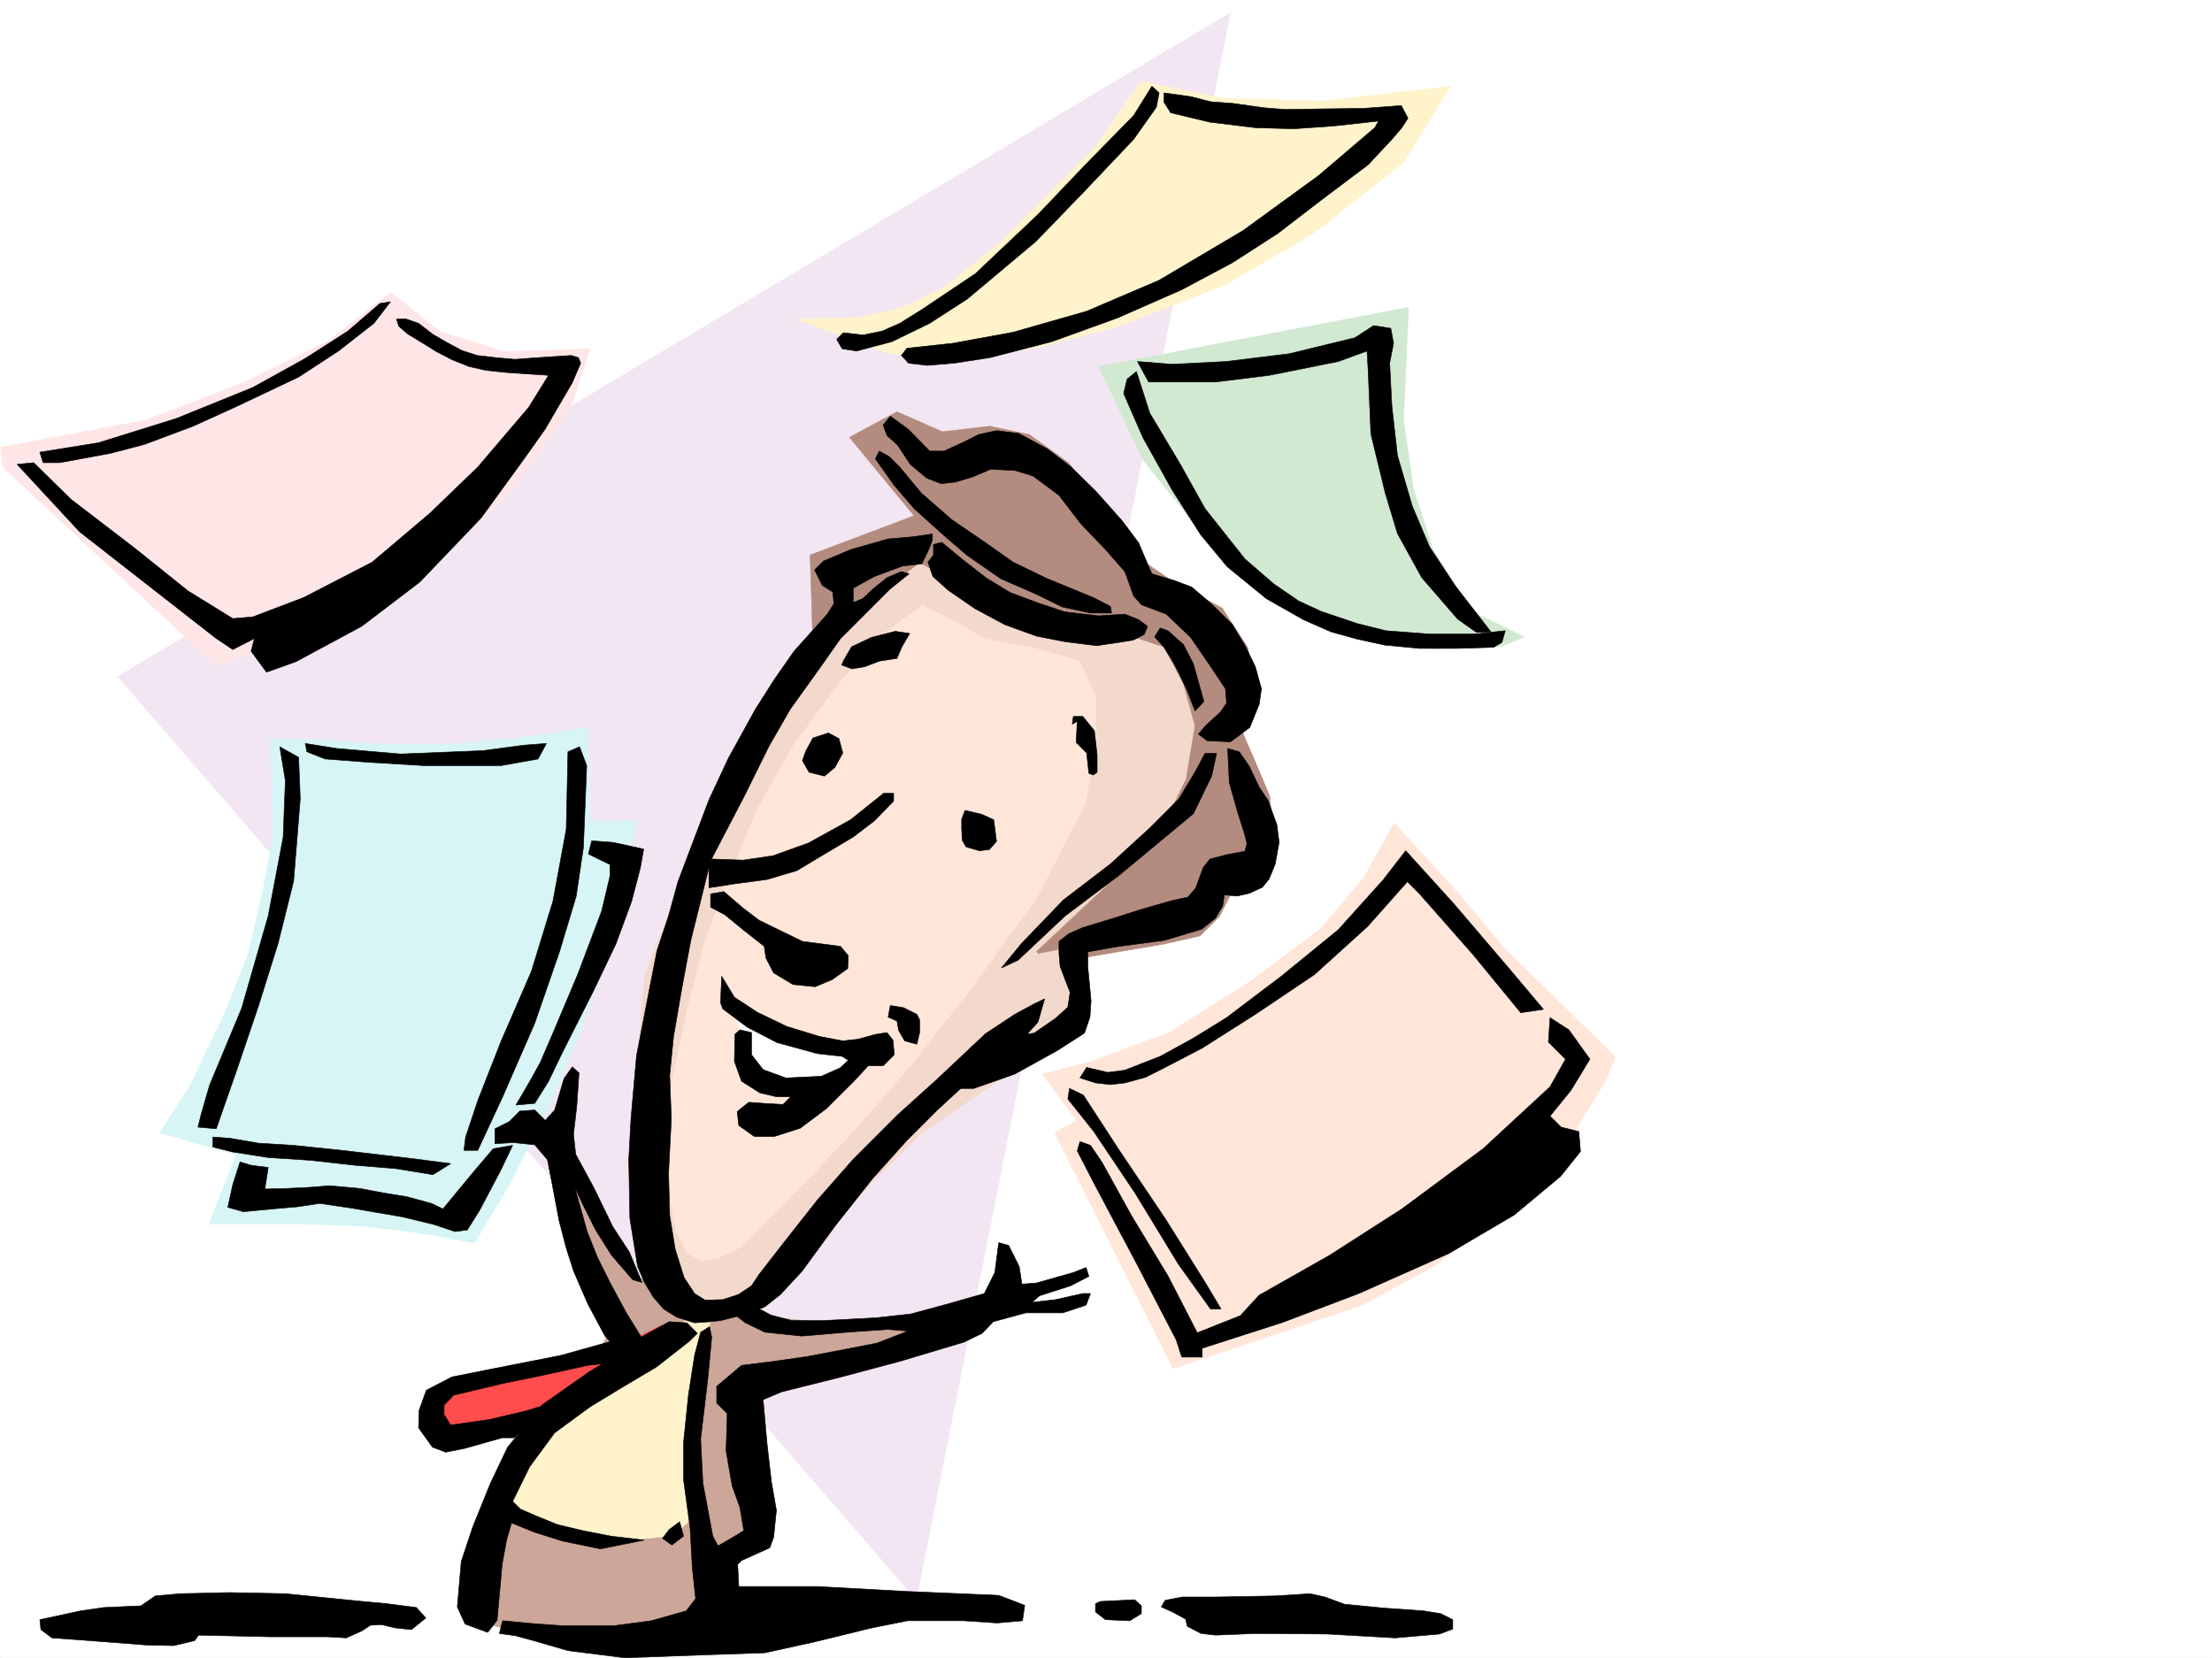 <svg xmlns="http://www.w3.org/2000/svg" width="2997.016" height="2246.668"><rect width="100%" height="100%" fill="#333333" stroke="none"/><defs><clipPath id="a"><path d="M0 0h2997v2244.137H0Zm0 0"/></clipPath></defs><path fill="#fff" d="M0 2246.297h2997.016V0H0Zm0 0"/><g clip-path="url(#a)" transform="translate(0 2.16)"><path fill="#fff" fill-rule="evenodd" stroke="#fff" stroke-linecap="square" stroke-linejoin="bevel" stroke-miterlimit="10" stroke-width=".743" d="M.742 2244.137h2995.531V-2.16H.743Zm0 0"/></g><path fill="#f3e6f3" fill-rule="evenodd" stroke="#f3e6f3" stroke-linecap="square" stroke-linejoin="bevel" stroke-miterlimit="10" stroke-width=".743" d="m159.605 916.777 1081.899 1250.848L1667.105 17.242Zm0 0"/><path fill="#d7f5f5" fill-rule="evenodd" stroke="#d7f5f5" stroke-linecap="square" stroke-linejoin="bevel" stroke-miterlimit="10" stroke-width=".743" d="m366.367 1002.172 3.754 130.32-13.488 72.688-20.215 86.879-32.961 83.129-46.453 96.613-40.469 62.914 103.383 29.988-36.715 93.606h123.633L490 1661.32l59.941 6.727 43.48 6.762 49.423 9.738 47.23-79.414 53.176-103.38 53.219-129.577 39.683-137.047 26.98-122.852h-63.694l-2.97-126.566-89.933 13.488-100.406 9.739H522.96l-99.625-6.766zm0 0"/><path fill="#ffe6d9" fill-rule="evenodd" stroke="#ffe6d9" stroke-linecap="square" stroke-linejoin="bevel" stroke-miterlimit="10" stroke-width=".743" d="m1888.883 1115.29-40.469 73.39-59.941 70.418-92.903 69.636-110.144 69.676-106.39 39.688-66.704 17.242 46.45 62.914-29.95 16.46 160.348 319.837 149.832-50.164 106.39-35.973 99.668-53.918 100.407-76.402 69.675-76.403 59.942-96.613 13.488-32.96-146.86-143.813-76.437-89.89zm0 0"/><path fill="#fff3cc" fill-rule="evenodd" stroke="#fff3cc" stroke-linecap="square" stroke-linejoin="bevel" stroke-miterlimit="10" stroke-width=".743" d="m1545.703 110.105-59.941 86.88-136.344 136.343-70.457 56.149-56.188 26.976-56.93 13.492-86.175 2.97 125.863 46.452 93.684 3.754 99.625-10.48 113.156-29.207 146.86-56.93 119.882-69.676 122.852-96.617 63.695-103.379-173.058 20.254-133.371-3.754zm0 0"/><path fill="#d1e8d1" fill-rule="evenodd" stroke="#d1e8d1" stroke-linecap="square" stroke-linejoin="bevel" stroke-miterlimit="10" stroke-width=".743" d="m1488.773 496.61 59.938 126.566 63.695 79.414 76.403 83.125 69.675 43.441 77.184 33.703 106.39 16.5 92.903-3.754 29.988-12.746-69.676-33.703-53.214-83.129-26.98-83.164-13.49-93.605 6.767-152.805zm0 0"/><path fill="#ffe6e6" fill-rule="evenodd" stroke="#ffe6e6" stroke-linecap="square" stroke-linejoin="bevel" stroke-miterlimit="10" stroke-width=".743" d="m.742 605.934 196.32-36.676 129.618-49.461 116.87-56.89 86.177-66.669 66.664 53.176 86.922 26.941 116.125-3.714-26.196 80.117-83.168 116.867-100.406 89.895-159.606 92.859-136.343 50.168L3.754 632.91Zm0 0"/><path fill="#cca699" fill-rule="evenodd" stroke="#cca699" stroke-linecap="square" stroke-linejoin="bevel" stroke-miterlimit="10" stroke-width=".743" d="m759.754 1563.922 87.66 159.566 71.906 30.696 121.407 29.949 102.636 11.262 133.367-3.754-262.242 83.87 26.239 197.766-64.438 44.926 11.219 83.91-159.567 11.219-147.601-7.504-41.992-11.223 26.234-137.086 49.46-94.347 76.403-91.375 33.742-64.438-64.433-152.062zm0 0"/><path fill="#fff3cc" fill-rule="evenodd" stroke="#fff3cc" stroke-linecap="square" stroke-linejoin="bevel" stroke-miterlimit="10" stroke-width=".743" d="m930.578 1787.887-178.332 122.11-53.176 71.905-22.484 68.149 71.906 30.695 91.414 7.508 71.946-7.508 29.949-26.941 8.25-189.516 14.976-91.379zm0 0"/><path fill="#ff4c4c" fill-rule="evenodd" stroke="#ff4c4c" stroke-linecap="square" stroke-linejoin="bevel" stroke-miterlimit="10" stroke-width=".743" d="m896.875 1795.395-148.383 125.824-80.156 14.972-68.191 7.508-22.48-45.707 30.73-22.48 204.535-38.203zm0 0"/><path fill="#b38c7f" fill-rule="evenodd" stroke="#b38c7f" stroke-linecap="square" stroke-linejoin="bevel" stroke-miterlimit="10" stroke-width=".743" d="m1416.828 1306.293 159.606-26.98 49.46-11.223 26.2-26.234 19.508-38.2 37.46-30.695 15.715-45.707-4.496-48.68-22.48-53.176-14.977-34.449 18.73-60.683-11.222-53.176-34.484-53.176-64.438-34.445-49.46-33.703-41.216-60.684-53.175-68.152-53.215-38.2-53.176-11.222-64.438 7.469-61.425-26.98-64.434 34.487 87.66 106.352-140.875 53.176 3.75 121.324zm0 0"/><path fill="#f3d9cc" fill-rule="evenodd" stroke="#f3d9cc" stroke-linecap="square" stroke-linejoin="bevel" stroke-miterlimit="10" stroke-width=".743" d="m1246 763.23-110.144 83.168-64.438 76.403-64.437 98.843-61.426 113.86-71.946 185.762-22.441 262.128 26.195 136.34 60.684 60.684h68.934l41.21-33.703 91.418-102.637L1246 1537.727l98.922-68.153 86.922-53.176 34.445-49.46-3.754-64.399-7.469-19.473-56.968 11.223 121.406-113.86 49.422-48.679 37.457-76.402 12.004-71.907-15.719-56.925-26.234-49.426-56.93-18.727-98.922-8.25-102.637-48.68zm0 0"/><path fill="#ffe6d9" fill-rule="evenodd" stroke="#ffe6d9" stroke-linecap="square" stroke-linejoin="bevel" stroke-miterlimit="10" stroke-width=".743" d="m1249.754 820.16-56.93 41.957-53.215 60.684-64.437 86.879-49.461 87.62-38.203 91.38-33.703 90.632-23.227 91.38-26.234 125.077-3.754 87.625 15.015 83.165 14.973 30.695 19.473 11.262 22.484-3.754 30.73-14.977 29.954-30.734 68.187-68.149 60.684-64.398 72.687-83.91 83.168-106.352 87.66-121.328 64.438-125.117 14.977-76.363v-68.192l-22.485-49.422-64.437-18.73-64.438-11.219-38.2-23.226zm0 0"/><path fill="#fff" fill-rule="evenodd" stroke="#fff" stroke-linecap="square" stroke-linejoin="bevel" stroke-miterlimit="10" stroke-width=".743" d="m999.512 1366.938 68.191 38.199 45.668 11.261 53.215 3.715-8.25 29.989-29.95 30.695-91.413-7.469-33.707-41.957zm0 0"/><path fill-rule="evenodd" stroke="#000" stroke-linecap="square" stroke-linejoin="bevel" stroke-miterlimit="10" stroke-width=".743" d="m53.957 612.695 79.414-12.746 105.649-32.96 103.378-41.915 70.457-38.984 58.418-37.418 43.477-37.457 14.234-2.27-22.484 29.211-47.973 37.457-53.922 35.227-86.917 41.176-56.188 25.492-65.96 24.71-45.708 11.966-68.894 12.746H58.453Zm0 0"/><path fill-rule="evenodd" stroke="#000" stroke-linecap="square" stroke-linejoin="bevel" stroke-miterlimit="10" stroke-width=".743" d="m23.227 629.16 84.648 91.375 185.102 144.59 22.441 14.977 29.25-14.977-4.496 17.207 20.957 28.465 39.723-14.235L490 848.625l78.672-59.898 83.164-86.922 57.71-79.371 29.208-41.211 36.715-62.914 11.261-26.196-3.011-7.508-9.735-2.972-45.707 2.972-30.734 2.27-25.453-2.27-25.492-2.972-20.957-6.762-19.512-10.48-19.473-11.223-19.472-15.012-17.243-5.984h-12.707l2.973 9.738 12.004 10.477 20.957 12.746 17.984 11.222 21.739 11.262 22.484 8.992 23.227 5.239 28.464 2.972 56.184 3.754-26.977 43.442-68.933 80.894-64.438 62.172-78.668 66.664-92.902 47.938-68.934 26.195-26.98 2.27-60.68-37.458-71.906-57.675-86.918-66.664-50.207-49.422zm1119.394-178.258 26.977 3.008 25.453-5.238 23.969-10.516 29.992-18.691 72.687-48.719 84.649-80.117 60.683-63.692 68.934-70.382 24.71-39.723 9.778 8.992-3.754 19.473-30.734 43.437-67.445 71.164-65.18 67.407-92.902 77.93-50.95 32.921-50.945 24.75-47.938 12.707-19.511-2.972-7.469-12.746zm0 0"/><path fill-rule="evenodd" stroke="#000" stroke-linecap="square" stroke-linejoin="bevel" stroke-miterlimit="10" stroke-width=".743" d="M1577.176 125.824v12.746l8.992 14.235 53.219 12.746 61.425 7.469 51.688 1.484 53.96-3.715 61.427-6.766-5.243 8.997-76.437 65.18-101.895 74.132-113.859 67.406-98.184 41.957-99.625 28.465-81.68 14.973-62.206 6.726-7.469 9.774 9.734 10.48 25.496 2.973 35.93-2.973 48.719-7.508 83.91-21.699 89.149-32.218 86.917-38.204 68.934-36.714 61.465-39.684 58.414-44.926 63.695-47.937 32.22-34.489 13.487-15.714 8.25-12.75-8.992-17.204-50.945 3.754-56.969.743-49.422.742-28.504-2.266-42.699-5.984-29.95-2.227-26.237-6.765zm-35.973 364.02 15.016 27.722h90.633l72.687-8.992 93.645-18.73 38.984-14.23 1.484 25.491 3.754 86.88 19.473 80.117 16.5 54.703 32.96 59.898 48.68 56.188 25.493 17.984 19.472-.742-48.68-62.91-34.484-52.434-23.226-54.703-20.215-68.89-7.508-66.669-3.012-58.414 5.242-26.98-3.714-20.215-23.227-3.754-25.492 16.5-89.148 21.703-85.434 10.477-72.688 3.754zm-68.933 956.504 28.464 6.726 23.266-2.972 20.957-8.25 26.98-10.48 44.965-24.712 44.926-27.719 74.211-56.187 77.145-62.914 60.683-67.406 30.734-39.688 65.18 71.906 74.172 86.88 47.23 56.148-30.73 4.496-65.18-79.375-71.945-81.64-16.46-16.5-53.958 60.683-71.945 65.18-80.153 53.917-71.945 45.672-53.176 27.723-23.968 12-27.723 7.469-19.512 2.27-20.215-2.27-20.996-6.723zm-23.223 28.465 18.727 8.992 48.718 74.879 62.953 93.644 53.918 86.137 20.996 35.191h-14.23l-43.48-60.644-58.415-95.875-56.226-83.91-35.192-44.18zm0 0"/><path fill-rule="evenodd" stroke="#000" stroke-linecap="square" stroke-linejoin="bevel" stroke-miterlimit="10" stroke-width=".743" d="m1463.277 1546.719-3.715 12.707 22.446 43.48 58.453 110.106 53.215 102.597 7.469 23.227h27.722v-12.004l109.402-35.191 102.637-38.946 121.406-53.918 89.149-52.433 62.95-52.434 26.94-33.703-2.23-26.98-23.969-5.98-15.011-14.978 28.503-35.226 25.454-41.918-28.465-39.723-25.492-16.46-2.23 32.96 23.226 23.223-20.996 37.422-90.637 83.906-110.145 81.64-98.14 62.915-95.168 53.918-25.492 27.723-58.418 23.222-39.723-77.144-49.465-81.641-39.683-71.902-15.758-23.227zM1491 2169.894l46.45-2.269 8.995 8.25v10.48l-15.718 9.735-32.961-1.484-13.493-10.481v-11.219zm110.887-5.984h44.965l81.68-1.523 46.452-2.973 20.215 4.496 26.235 9.738 53.214 5.239 53.922 3.754 23.223 3.714 16.5 8.25v12.747l-17.984 6.726-59.942 5.238-92.156-5.238-95.914-.746-55.445 2.23-19.47-2.23-18.73-9.734-2.27-9.735-16.46-8.996-16.5-7.504 5.242-8.957zm-248.754-2.266 35.23 13.489-3.011 20.957-34.446 3.012-44.965-3.012h-76.402l-48.719 9.738-76.402 18.727-68.191 14.976-86.918 3.012-102.637 3.754-77.184-9.738-46.449-13.489-24.754-6.726-21.7-3.012 4.497-17.242 39.688 3.754 41.953 3.011h68.933l50.95-6.765 47.23-13.45 12.707-16.5-4.496-41.171-2.969-53.957-8.996-66.668v-49.422l6.727-65.18 8.25-53.176 8.25-31.437 11.964-7.508 3.012 14.234-5.242 56.188-9.734 81.64 3.011 59.899 13.45 71.906 6.765 12.746 13.488 13.493 13.489 13.488 1.488 28.465h106.39l122.15 6.722zM64.438 2192.375l44.964-9.734 31.477-4.496 50.164-2.27 19.512-13.488 33.703-2.973 65.922-1.523 76.441 1.523 96.656 9.738 40.47 3.754 40.429 5.239 12.746 14.23-19.473 15.719-21.738-2.266-18.73-4.496-14.977.781-11.262 7.469-21.699 9.734-24.75-1.484h-78.668l-96.656-2.27-5.239 7.508-28.464 6.727-35.973-.746-86.918-6.723-41.957-3.012-14.973-11.222-1.488-13.488zM413.602 1007.41l42.695 6.766 86.176 7.468 111.632-4.496 56.184-7.468 29.992-2.27-11.261 21-50.204 8.992H574.691l-74.953-4.496-59.16-4.496-24.75-9.738zm-34.489 4.496 7.508 45.711-3.012 77.145-20.214 106.351-35.973 125.078-43.438 104.125-11.261 38.946-4.496 17.984 24.75 2.23 27.722-79.374 29.207-86.137 26.98-86.137 20.958-83.91 8.992-111.59-2.23-56.187zm390.375 6.766-2.27 104.867-17.984 97.36-29.207 95.128-41.21 95.133-31.477 80.113-16.461 49.461-2.27 17.95h18.73l33.743-72.649 43.441-99.629 33.704-97.355 22.484-74.918 9.734-65.883 4.496-110.848-9.734-25.496zm0 0"/><path fill-rule="evenodd" stroke="#000" stroke-linecap="square" stroke-linejoin="bevel" stroke-miterlimit="10" stroke-width=".743" d="m801.707 1139.258-4.496 17.984 29.207 14.235v15.718l-11.223 47.192-32.218 85.355-32.22 76.403-18.726 43.437-14.976 26.98-17.985 30.735 25.453-2.27 18.727-29.949 19.473-40.469 41.21-81.64 30.735-64.399 20.996-56.93 11.965-45.706 4.496-25.453-41.21-8.997zM288.48 1540.734l22.442 1.489 38.984 6.722 47.938 3.012 65.18 6.727 95.91 11.257 51.691 6.727-23.969 14.977-50.945-8.25-54.703-4.457-60.684-6.766-56.93-3.754-47.976-7.469-26.938-6.762zm0 0"/><path fill-rule="evenodd" stroke="#000" stroke-linecap="square" stroke-linejoin="bevel" stroke-miterlimit="10" stroke-width=".743" d="m340.172 1578.938 23.223 2.968-4.497 29.211 28.465-.746 30.735-1.484 28.465-2.266 41.21 3.75 31.473 5.984 32.219 5.239 32.96 8.992 15.72 7.508 42.699-51.688 25.492-29.953 26.238-4.496-16.504 34.45-28.465 53.917-16.5 26.235-16.46 2.23-29.247-9.738-43.437-10.477-35.23-5.984-29.95-5.238-45.71-6.766-29.208 4.496-34.484 3.012-39.727 3.754-20.957-6.02 6.723-30.695 9.777-30.692zm494.496 236.672-74.914 20.956-95.172 18.73-52.434 10.477-34.484 17.989-9.738 26.976-.742 23.969 18.73 26.195 17.984 6.766 26.239-5.238 50.203-14.235h16.46l27.723-27.718 22.48-19.473-32.96 10.477-50.945 11.964-52.473 7.508-8.992-14.23v-12.746l12.746-13.454 65.96-15.757 50.95-10.477 65.18-14.234 26.195-2.969 26.234-19.512zm86.176 246.406 5.238 19.472-15.754 12.004-12.71-8.992 8.995-11.965zm0 0"/><path fill-rule="evenodd" stroke="#000" stroke-linecap="square" stroke-linejoin="bevel" stroke-miterlimit="10" stroke-width=".743" d="m693.047 2063.543 31.476 12.707 38.2 12.004 50.949 10.477 59.195-11.965-44.926-5.278-38.238-7.468-34.45-8.25-27.718-11.223-22.484-9.735-10.477-10.476 23.223-47.195 33.707-45.707 47.934-35.192 45.71-27.723 44.22-26.195 44.964-35.23 10.48-10.477-14.234-14.234-23.965-1.485-35.23 19.473-41.953 29.207-31.477 19.469L735 1903.23l-47.191 57.672-23.227 48.68-23.969 59.2-15.718 47.195-5.278 61.386 10.52 23.223 30.691 11.262 12.746-16.5 6.766-75.66 5.984-32.922zm278 32.18 19.473-11.223 17.242-10.48-5.278-31.473-10.476-29.211-8.25-47.192 1.523-50.91-14.234-14.23v-22.484l33.707-28.465 41.953-5.239 47.195-6.726 93.684-17.984 42.695-16.5-27.722-2.231-54.7 3.754-61.425 5.242-50.207-5.242-26.235-12.746-15.719-11.965 14.977-17.242 35.227 18.73 28.464 7.465h41.215l71.903-3.715 47.976-5.238 52.434-14.23 47.191-13.493 14.234-28.464 5.239-40.47 13.492 3.755 14.23 28.464 3.754 23.97 19.512-1.485 50.164-14.235 17.242-6.761 3.754 12.004-24.71 12.746-41.993 13.449-10.48 8.992 32.218-3.715 36.715-8.25h10.48l-5.984 15.72-31.472 10.48h-50.207l-44.184 12.003-14.973 15.72-24.75 12.003-87.664 26.195-78.668 20.957-80.898 20.254-24.75 10.48 5.238 59.157 6.024 52.434 6.722 38.199-3.754 36.715-5.238 14.234-38.2 17.203-10.48 10.52zm0 0"/><path fill-rule="evenodd" stroke="#000" stroke-linecap="square" stroke-linejoin="bevel" stroke-miterlimit="10" stroke-width=".743" d="m757.484 1653.813-10.48-55.407-5.238-26.976-17.243-20.215-28.464-3.012-25.493 1.488v-20.214l19.508-9.739 14.235-14.23 20.214-1.488 14.23 14.234 12.75-14.234 12.747-42.696 11.219-15.719 8.996 8.211-3.012 44.965-4.457 38.2 2.973 26.94 24.75 45.708 25.453 52.434 22.48 34.449 17.246 41.21-12.75-3.753-28.464-32.961-21.739-34.45-16.5-32.96-11.965-25.453 17.243 61.386 14.234 35.23 17.203 34.446 20.996 38.945 21.742 35.188-17.246 12.746-19.468-1.484-13.493-14.23-23.222-43.442-19.473-44.965-9.777-30.695zm448.829-291.372 17.988 3.008 17.945 8.992 3.754 7.47v17.245l-3.754 15.715-16.46-4.496-8.25-14.23-2.231-12.707-12.004-5.243zm-228.54-39.687 17.243 28.465 30.695 20.215 40.469 19.472 44.222 13.488 31.473 5.981 20.215-2.227 24.71-6.726 15.016-2.266 8.211 10.477 1.524 19.472-14.973 14.977h-20.254l-18.73 20.254-37.457 37.418-35.973 26.976-35.226 11.223h-26.942L1001 1524.977l-2.23-18.727 15.718-12.707 20.215 1.484 26.234 1.485 10.481-10.477h-19.473l-22.48-5.238-24.711-15.719-9.738-26.98.742-36.676 6.726-6.02 15.758 3.754v29.95l15.719 20.253 30.73 11.223 47.938-2.27 25.492-11.222 11.223-10.477-8.25-5.242-33.703-3.75-54.704-14.977-40.425-20.996-33.004-24.71-2.969-8.211zm233.036-247.934h-13.489l-44.964 35.973-56.93 31.434-47.977 17.246-40.468 5.98-42.696-1.484-3.754 8.992v29.95l33.742-5.24 44.926-5.98 40.469-12.003 41.21-24.711 35.231-20.961 28.465-21.739 26.235-26.937zm-230.024 133.332 26.195 22.48 21.743 16.462 58.453 28.465 51.691 6.765 10.477 12.707-.742 17.242-20.958 14.977-23.226 9.734-29.988-3.007-26.239-15.72-10.476-20.214-2.23-15.719-28.504-22.484-24.711-20.215-19.473-10.477v-17.988zm322.184-98.102v12.708l.742 15.758 5.238 8.992 17.988 5.238 13.489-1.523 9.734-11.223-3.75-29.207-16.5-7.508-22.445-5.238zm-201.563-110.105-9.734 17.946-4.496 12.746 8.992 15.719 20.957 5.238 14.234-11.965 10.516-19.469-5.238-19.472-14.27-7.508zm351.394-18.73 1.485-10.48h12.746l15.758 19.472 3.715 32.961v23.187l-5.238 3.754-5.985-2.23-3.011-27.719-14.23-14.234 1.523-28.465zm-309.437-86.879 10.477-17.988 26.98-12.746 32.22-8.211 19.472 2.972-10.48 17.985-6.727 15.718-24.008 3.754-19.469 7.508-17.246 2.973-14.23-5.242zm489.258 126.566h15.719l-6.727 30.692-24.71 50.949-101.153 83.906-72.688 54.664-63.69 59.938-22.485 10.48 26.98-32.96 56.93-59.16 63.691-48.72 53.215-48.675 39.688-39.688 22.484-37.457zm0 0"/><path fill-rule="evenodd" stroke="#000" stroke-linecap="square" stroke-linejoin="bevel" stroke-miterlimit="10" stroke-width=".743" d="m1663.352 1014.176 2.23 46.41 11.262 39.727 8.992 28.464 3.715 14.235-2.973 10.476-23.969 4.496-23.222 5.985-8.996 11.222-10.516 28.465-10.48 12.004-20.997 4.496-41.953 11.965-37.46 12.004-41.954 12.707-18.726 8.25-13.493 10.477v15.757l1.528 17.946 6.723 17.988 6.726 17.242-2.973 20.215-16.5 14.977-29.207 20.214-17.242 2.266-86.176 72.648h21.739l55.445-19.472 56.969-31.473 18.726-11.965 18.73-12.004 7.47-21.703 1.523-22.48-4.496-46.453v-19.469l37.457-6.727 66.664-8.992 50.207-14.976 18.727-14.973 9.738-16.504 2.266-14.973 17.246 1.485 16.46-3.715 17.985-8.25 8.992-11.223 8.25-20.254 5.242-29.207-3.012-23.968-11.964-32.961-12.004-17.946-13.488-28.464-13.493-19.473zM1206.313 564.02l24.71 17.945 28.465 29.246h19.473l26.234-12.004 21-10.477 23.965-5.242 29.953 3.754 38.98 20.957 31.477 23.969 34.45 33.707 35.226 39.684 22.484 29.992 12.707 29.949 5.239 11.965 29.992 8.992 23.965 8.992 26.238 22.485 28.465 27.722 17.242 28.426 14.234 29.246 8.25 29.95-3.011 20.956-12.746 31.477-26.2 19.473-31.472-1.528-12.004-8.953 10.476-12.004 19.512-17.984 8.211-11.965-1.484-19.473-20.957-31.476-26.239-38.2-32.96-31.437-33.743-12.746-10.48-11.965-11.965-32.96-26.234-29.99-33.707-35.19-29.247-38.2-35.187-26.199-24.75-7.504-32.965-1.488-24.71 10.48-22.481 6.723-19.473 2.27-19.512-7.508-22.48-18.727-17.203-26.2-14.235-12.745-5.238-14.235zm0 0"/><path fill-rule="evenodd" stroke="#000" stroke-linecap="square" stroke-linejoin="bevel" stroke-miterlimit="10" stroke-width=".743" d="m1191.297 611.21-5.238 10.481 25.492 35.934 26.98 31.473 38.2 34.449 32.964 28.465 46.45 32.218 46.449 20.215 36.715 17.985 38.203 8.21h28.504l-1.528-8.992-23.222-11.964-63.696-26.2-44.926-21.738-38.238-26.98-44.926-30.692-41.214-35.972-29.247-35.192-14.23-14.23zm0 0"/><path fill-rule="evenodd" stroke="#000" stroke-linecap="square" stroke-linejoin="bevel" stroke-miterlimit="10" stroke-width=".743" d="m1275.988 734.766 26.98 22.484 33.704 26.234 32.219 19.473 38.199 14.234 35.972 11.965 45.711 5.239 35.227-2.231 18.73 7.469 11.965 8.992-4.496 11.223-14.976 7.507-18.73 3.012-30.731 4.496-41.957-5.238-38.942-7.508-43.48-15.719-40.469-21.738-35.934-24.715-20.996-18.726-6.722-19.473 7.468-9.734v-14.235zm343.145 228.464-10.48-26.98-11.262-23.969-8.211-15.719-12.004-19.472-12.746-14.23 7.508-11.965 10.48 3.714 20.996 18.727 13.488 26.238 8.993 32.18 5.238 18.726zm0 0"/><path fill-rule="evenodd" stroke="#000" stroke-linecap="square" stroke-linejoin="bevel" stroke-miterlimit="10" stroke-width=".743" d="m1231.766 777.465-10.477-2.973-19.473 8.211-19.511 15.758-13.489 12.707-12.707 5.238v-19.469l28.465-15.718 38.2-14.235 26.238-3.007 10.476-21.704 3.754-10.476v-8.25l-26.234 3.754-33.707 2.969-50.203 14.234-37.457 15.758-12.004 11.965 10.52 20.996 14.23 8.953 1.484 15.758-8.992 14.23-44.965 50.168-26.195 37.457L1023.48 961l-36.714 66.625-26.235 56.188-41.953 110.847-12.75 46.453-15.715 47.192-8.996 45.672-18.726 96.652-7.508 85.355-2.973 54.703 1.488 80.153 10.477 65.14 8.992 21 12.004 20.211 14.234 16.465 17.985 11.258 23.969 7.469 20.996-1.485 14.234-1.527 38.2-9.734 21.738-8.953 20.96-16.5 29.247-31.438 44.925-61.426 50.946-64.437 45.71-50.906 41.954-41.958 38.238-35.187 82.422-66.668 15.719-17.242 8.996-31.477-14.235 6.766-26.234 14.23-39.688 26.2-65.218 61.425-53.918 48.68-59.942 59.941-48.718 55.403-41.954 53.215-36.714 47.156-10.48 15.758-17.985 11.965-21 6.761-23.965.746-14.234-8.996-14.23-21.738-12.005-38.2-7.469-45.671-1.527-57.672 3.754-73.43-2.227-59.156 5.239-52.434 11.222-65.14 12.004-64.438 26.977-108.62 44.965-86.137 34.449-69.637L1070.676 961l39.726-55.445 28.465-40.43 66.664-66.664zm307.953-274.129 17.984 56.184 41.957 70.382 32.961 59.196 53.957 68.152 38.945 33.703 33.743 23.227 30.691 14.23 48.719 16.461 38.945 9.738 58.453 4.496h61.426l41.957-4.496-4.496 15.758-11.223 6.723-48.718 1.488h-51.692l-47.191-4.496-37.461-8.21-35.227-9.74-37.457-16.5-50.207-28.464-53.176-43.438-35.972-43.44-38.239-59.903-39.687-71.16-26.234-59.942 4.496-19.472zm0 0"/></svg>
